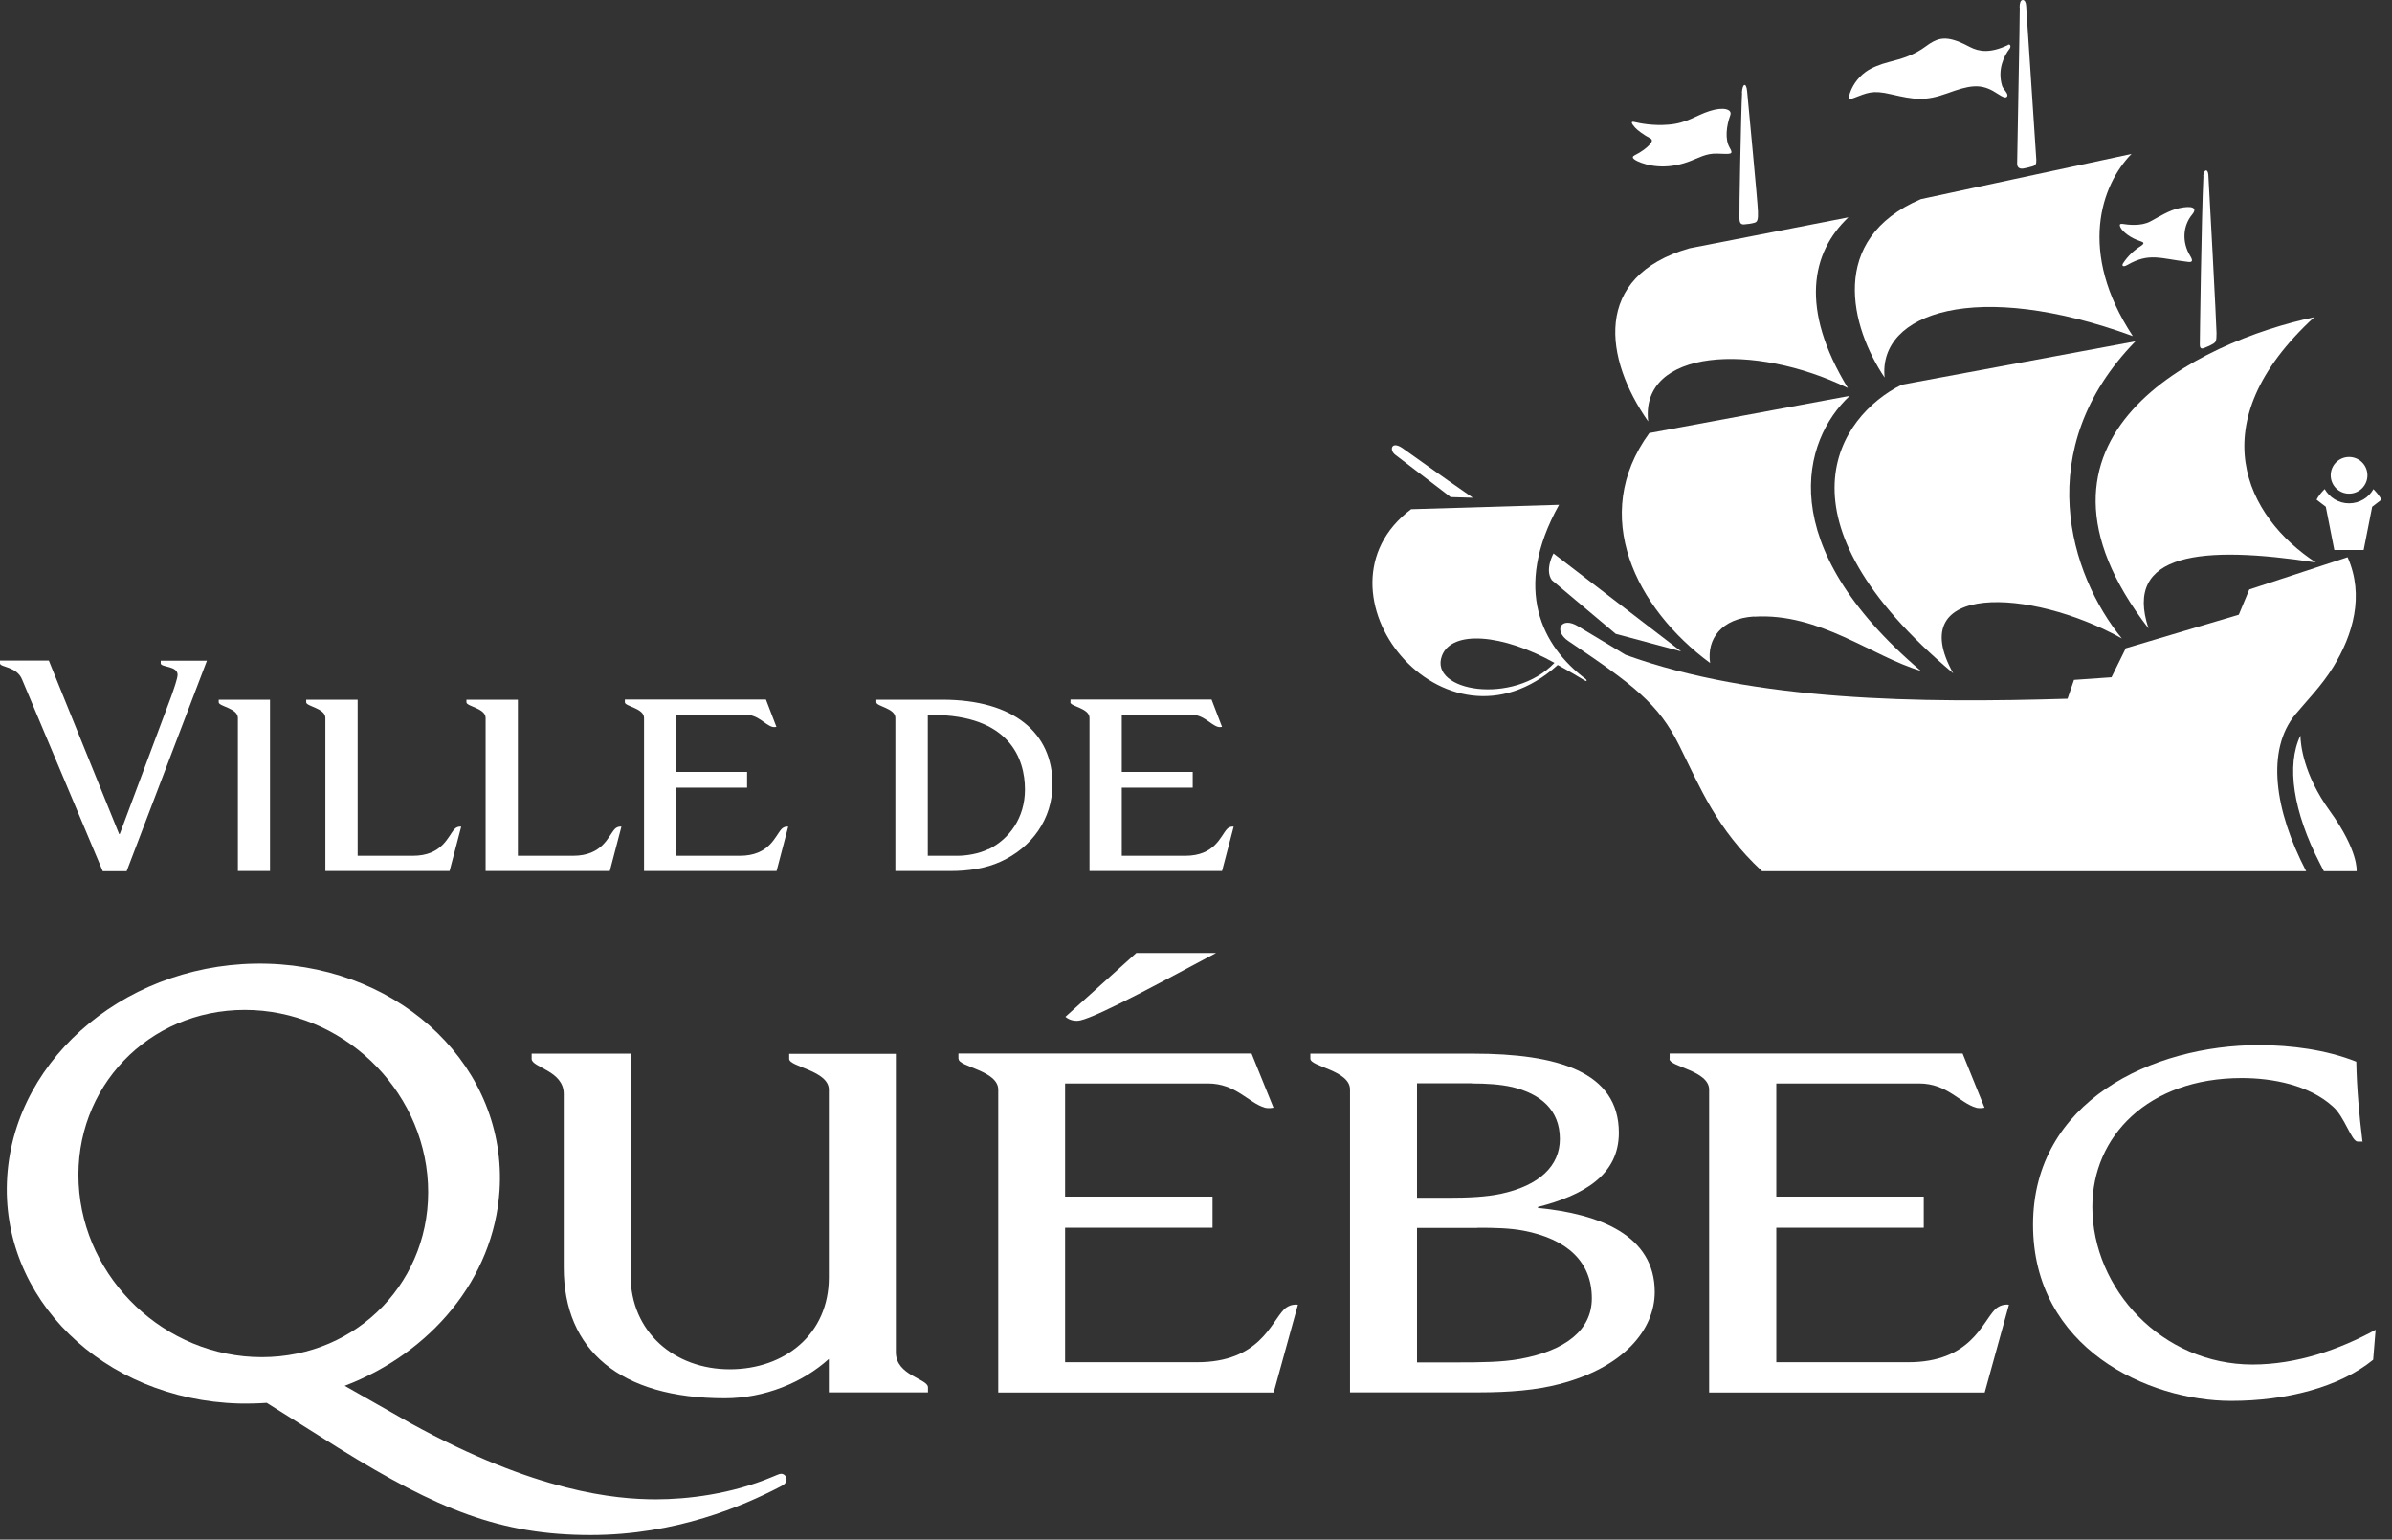 <?xml version="1.0" encoding="UTF-8"?>
<svg xmlns="http://www.w3.org/2000/svg" width="146" height="94" viewBox="0 0 146 94" fill="none">
  <rect x="0" y="0" width="146" height="94" fill="#333333" stroke="none"/>
  <g clip-path="url(#clip0_522_3005)">
    <path d="M65.33 42.88C65.33 43.13 66.5 43.24 66.5 43.83V53.18H74.59L75.3 50.47C75.3 50.47 75.07 50.43 74.89 50.62C74.5 51.04 74.16 52.25 72.34 52.25H68.47V48.09H72.8V47.13H68.47V43.63H72.66C73.49 43.63 73.85 44.23 74.34 44.38C74.45 44.41 74.59 44.38 74.59 44.38L73.95 42.71H65.34V42.87L65.33 42.88Z" fill="white"></path>
    <path d="M58.01 53.18C59.11 53.18 60.17 53.02 61.07 52.61C62.97 51.75 64.24 50.01 64.24 47.88C64.24 44.77 61.91 42.72 57.52 42.72H53.49V42.88C53.49 43.13 54.65 43.24 54.65 43.83V53.18H58.01ZM60.33 51.84C59.75 52.13 58.98 52.25 58.43 52.25H56.63V43.65H56.88C61.61 43.65 62.56 46.32 62.56 48.2C62.56 49.94 61.6 51.23 60.34 51.85L60.33 51.84Z" fill="white"></path>
    <path d="M0 40.5C0 40.75 1.03 40.68 1.35 41.49L6.27 53.19H7.73L12.63 40.34H9.81V40.5C9.81 40.75 10.83 40.64 10.84 41.19C10.84 41.42 10.61 42.07 10.44 42.55L7.31 50.92H7.27L2.98 40.33H0V40.49V40.5Z" fill="white"></path>
    <path d="M38.14 42.88C38.14 43.13 39.31 43.24 39.31 43.83V53.18H47.4L48.11 50.47C48.11 50.47 47.88 50.43 47.7 50.62C47.31 51.04 46.97 52.25 45.15 52.25H41.27V48.09H45.6V47.13H41.27V43.63H45.46C46.29 43.63 46.65 44.23 47.14 44.38C47.25 44.41 47.39 44.38 47.39 44.38L46.75 42.71H38.14V42.87V42.88Z" fill="white"></path>
    <path d="M28.47 42.72V42.88C28.47 43.13 29.64 43.24 29.64 43.83V53.18H37.22L37.93 50.47C37.93 50.47 37.7 50.43 37.52 50.62C37.13 51.04 36.79 52.25 34.97 52.25H31.61V42.72H28.48H28.47Z" fill="white"></path>
    <path d="M18.69 42.72V42.88C18.69 43.13 19.86 43.24 19.86 43.83V53.18H27.44L28.15 50.47C28.15 50.47 27.92 50.43 27.74 50.62C27.35 51.04 27.01 52.25 25.19 52.25H21.83V42.72H18.7H18.69Z" fill="white"></path>
    <path d="M16.48 53.18V42.72H13.35V42.88C13.35 43.13 14.52 43.24 14.52 43.83V53.18H16.49H16.48Z" fill="white"></path>
    <path d="M65.94 62.3C67.12 62.03 71.44 59.66 74.23 58.18H69.36L65.03 62.08C65.03 62.08 65.39 62.42 65.93 62.3H65.94Z" fill="white"></path>
    <path d="M48.17 64.33V64.65C48.17 65.14 50.59 65.36 50.59 66.53V78C50.59 81.45 47.91 83.6 44.54 83.6C41.17 83.6 38.49 81.33 38.49 77.87V64.33H32.45V64.65C32.45 65.18 34.41 65.36 34.41 66.79V77.39C34.41 82.45 37.86 85.37 44.24 85.37C46.65 85.37 48.99 84.42 50.59 82.97V85.01H56.64V84.7C56.64 84.17 54.68 83.99 54.68 82.56V64.34H48.17V64.33Z" fill="white"></path>
    <path d="M144.2 69.72C144 68.09 143.85 66.45 143.82 64.82C142.01 64.1 139.86 63.81 137.87 63.81C131.39 63.81 124.09 67.23 124.09 74.77C124.09 82.31 131.1 85.53 136.19 85.53C139.52 85.53 142.77 84.71 144.85 83.02L145 81.19C142.81 82.39 140.19 83.31 137.49 83.31C131.97 83.31 127.71 78.71 127.71 73.68C127.71 69.39 131.1 65.82 136.83 65.82C138.74 65.82 140.95 66.26 142.37 67.54C143.11 68.16 143.52 69.7 143.91 69.7H144.22L144.2 69.72Z" fill="white"></path>
    <path d="M58.51 64.65C58.51 65.14 60.93 65.36 60.93 66.53V85.02H77.74L79.22 79.66C79.22 79.66 78.75 79.57 78.37 79.95C77.56 80.77 76.86 83.17 73.06 83.17H65.01V74.96H74.01V73.06H65.01V66.15H73.72C75.45 66.15 76.2 67.34 77.21 67.63C77.45 67.69 77.73 67.63 77.73 67.63L76.39 64.32H58.5V64.63L58.51 64.65Z" fill="white"></path>
    <path d="M101.9 64.65C101.9 65.14 104.32 65.36 104.32 66.53V85.02H121.14L122.62 79.66C122.62 79.66 122.15 79.57 121.77 79.95C120.97 80.77 120.26 83.17 116.47 83.17H108.42V74.96H117.42V73.06H108.42V66.15H117.13C118.86 66.15 119.61 67.34 120.62 67.63C120.86 67.69 121.13 67.63 121.13 67.63L119.79 64.32H101.91V64.63L101.9 64.65Z" fill="white"></path>
    <path d="M79.98 64.33V64.64C79.98 65.13 82.4 65.35 82.4 66.52V85.01H90.27C92.15 85.01 93.78 84.87 95.16 84.51C99.08 83.5 101 81.2 101 78.88C101 75.42 97.63 74.11 93.87 73.75V73.69C96.69 72.97 98.81 71.73 98.81 69.16C98.81 65.43 95.06 64.33 89.92 64.33H79.98ZM89.84 66.15C90.72 66.15 91.56 66.2 92.31 66.37C94.01 66.78 95.21 67.75 95.21 69.54C95.21 71.17 93.98 72.38 91.6 72.89C90.7 73.08 89.63 73.13 88.39 73.13H86.49V66.14H89.84V66.15ZM90.19 74.96C91.23 74.96 92.17 74.98 93 75.14C95.66 75.65 97.16 77.04 97.16 79.27C97.16 81.2 95.57 82.46 92.77 82.97C91.67 83.17 90.37 83.18 88.94 83.18H86.49V74.97H90.19V74.96Z" fill="white"></path>
    <path d="M48.01 90.32C48.01 90.56 47.82 90.67 47.58 90.79C45.4 91.92 41.29 93.72 36.05 93.72C30.56 93.72 26.71 92.16 20.67 88.41L16.28 85.65C15.72 85.69 15.16 85.7 14.59 85.69C6.29 85.46 -0.04 79.25 0.44 71.84C0.92 64.42 8.04 58.6 16.34 58.84C24.64 59.08 30.97 65.28 30.49 72.69C30.14 78.07 26.29 82.61 21.04 84.61L25.07 86.9C32.75 91.12 37.58 91.54 40.05 91.54C41.94 91.54 44.63 91.23 47.14 90.17C47.36 90.09 47.55 89.98 47.68 89.98C47.86 89.98 48.01 90.14 48.01 90.33V90.32ZM14.94 61.66C9.05 61.66 4.51 66.4 4.8 72.26C5.09 78.11 10.09 82.86 15.98 82.86C21.87 82.86 26.41 78.12 26.12 72.26C25.83 66.41 20.83 61.66 14.94 61.66Z" fill="white"></path>
    <path d="M100.6 25.73C97.94 21.94 97.15 16.87 103.12 15.16L112.82 13.27C110.55 15.41 109.84 18.86 112.79 23.69C107.04 20.89 100.09 21.29 100.6 25.73Z" fill="white"></path>
    <path d="M130.18 20.52C126.79 15.38 128.26 11.27 130.1 9.4L117.24 12.16C111.54 14.59 112.96 19.98 115.03 23.05C114.63 19.08 120.65 17.04 130.18 20.52Z" fill="white"></path>
    <path d="M119.22 41.11C107.99 31.67 112.2 25.41 116.07 23.49L130.34 20.84C123.91 27.44 126.34 35.1 129.51 38.98C123.91 35.86 116.12 35.58 119.22 41.11Z" fill="white"></path>
    <path d="M107.06 37.64C105.1 37.76 104.16 38.99 104.38 40.48C99.85 37.14 97 31.46 100.67 26.44L112.9 24.17C110 26.87 108.18 33.25 117.24 40.96C114.28 40.09 111.07 37.4 107.06 37.65V37.64Z" fill="white"></path>
    <path d="M141.28 19.36C134.21 20.85 122.09 26.64 131.14 38.37C129.59 33.73 134.43 33.28 141.35 34.34C137.11 31.57 134.18 25.85 141.27 19.35L141.28 19.36Z" fill="white"></path>
    <path d="M126.2 42.65L126.59 41.51L128.88 41.35L129.75 39.58L136.65 37.53L137.29 35.99L143.29 34.02C144.33 36.37 143.61 38.77 142.42 40.71C141.71 41.87 140.77 42.81 140.1 43.62C138.31 45.8 138.82 49.46 140.76 53.19H107.55C104.76 50.6 103.78 48.09 102.5 45.52C101.22 42.95 99.71 41.82 95.73 39.14C94.8 38.51 95.28 37.61 96.31 38.23L99.22 39.98C107.08 42.83 117.24 42.93 126.2 42.66V42.65Z" fill="white"></path>
    <path d="M88.53 30.35L89.9 30.39C87.811 28.95 86.04 27.66 85.59 27.35C84.91 26.9 84.79 27.49 85.17 27.77L88.53 30.34V30.35Z" fill="white"></path>
    <path d="M94.82 33.79C94.82 33.79 94.27 34.78 94.72 35.42L98.62 38.7L102.61 39.77L94.82 33.79Z" fill="white"></path>
    <path d="M106.32 5.67C106.35 5.08 106.59 5.01 106.64 5.58C106.69 6.15 107.29 12.39 107.3 12.91C107.32 13.43 107.26 13.55 107.09 13.6C106.92 13.65 106.64 13.69 106.46 13.7C106.28 13.71 106.18 13.65 106.17 13.34C106.15 13.03 106.27 6.76 106.33 5.68L106.32 5.67Z" fill="white"></path>
    <path d="M123.27 0.47C123.27 0.2 123.32 0.01 123.46 0C123.59 0 123.66 0.16 123.67 0.36C123.7 0.81 124.27 9.5 124.29 9.75C124.3 10.01 124.26 10.1 124.04 10.16C123.8 10.23 123.7 10.25 123.49 10.29C123.28 10.32 123.12 10.24 123.12 9.99C123.12 9.74 123.29 0.91 123.28 0.46L123.27 0.47Z" fill="white"></path>
    <path d="M134.48 10.75C134.5 10.35 134.76 10.27 134.79 10.67C134.82 11.07 135.29 19.86 135.29 20.34C135.29 20.82 135.25 20.88 135.1 20.98C134.94 21.08 134.82 21.13 134.6 21.22C134.38 21.32 134.27 21.3 134.27 21.03C134.27 20.76 134.37 13.32 134.49 10.75H134.48Z" fill="white"></path>
    <path d="M129.46 13.94C129.3 13.67 129.43 13.66 129.55 13.67C129.86 13.72 130.67 13.83 131.25 13.52C131.83 13.21 132.4 12.84 133.01 12.71C133.8 12.54 134.15 12.68 133.8 13.1C133.23 13.79 133.17 14.79 133.68 15.62C133.84 15.88 133.85 16.03 133.56 15.99C131.89 15.8 131.2 15.4 129.86 16.17C129.57 16.34 129.49 16.22 129.59 16.07C129.89 15.62 130.23 15.3 130.68 15.01C130.91 14.86 130.84 14.79 130.68 14.74C130.04 14.54 129.61 14.18 129.46 13.94Z" fill="white"></path>
    <path d="M122.56 2.75C121.48 3.26 120.8 3.16 120.24 2.87C119.99 2.74 119.73 2.61 119.52 2.53C118.61 2.19 118.16 2.38 117.56 2.82C116.84 3.36 116.11 3.58 115.28 3.79C114.78 3.92 114.24 4.12 113.86 4.4C113.33 4.79 113.04 5.3 112.91 5.7C112.81 6.02 112.87 6.09 113.1 6C113.99 5.67 114.25 5.48 115.44 5.76C116.84 6.08 117.49 6.19 118.85 5.7C120.19 5.21 120.83 5.11 121.64 5.55C121.98 5.74 122.37 6.07 122.5 5.9C122.63 5.73 122.27 5.47 122.2 5.23C121.91 4.25 122.31 3.42 122.67 2.96C122.75 2.85 122.71 2.66 122.55 2.74L122.56 2.75Z" fill="white"></path>
    <path d="M105.57 9.01C105.27 8.49 105.38 7.67 105.61 7.04C105.75 6.66 105.18 6.51 104.35 6.78C103.5 7.05 102.98 7.52 101.84 7.61C100.91 7.69 100.1 7.53 99.77 7.45C99.52 7.39 99.56 7.52 99.8 7.79C99.94 7.95 100.33 8.24 100.73 8.45C100.88 8.53 100.85 8.66 100.66 8.86C100.51 9.02 100.22 9.26 99.76 9.49C99.67 9.54 99.53 9.64 99.94 9.84C100.51 10.11 101.64 10.38 103.02 9.89C103.69 9.65 104.12 9.35 104.83 9.38C105.67 9.41 105.83 9.45 105.57 9.01Z" fill="white"></path>
    <path d="M144.5 29.02C144.5 29.64 144 30.14 143.38 30.14C142.76 30.14 142.26 29.64 142.26 29.02C142.26 28.4 142.76 27.9 143.38 27.9C144 27.9 144.5 28.4 144.5 29.02Z" fill="white"></path>
    <path d="M144.87 29.86C144.58 30.38 144.02 30.73 143.38 30.73C142.74 30.73 142.19 30.38 141.89 29.86C141.47 30.29 141.4 30.51 141.4 30.51L141.96 30.94L142.48 33.58H144.27L144.79 30.94L145.35 30.51C145.35 30.51 145.28 30.29 144.86 29.86H144.87Z" fill="white"></path>
    <path d="M140.41 44.91C139.54 46.71 139.96 49.55 141.61 52.74L141.84 53.19H143.84C143.84 53.19 143.98 51.97 142.21 49.52C140.57 47.26 140.42 45.4 140.41 44.92V44.91Z" fill="white"></path>
    <path d="M96.74 41.42C96.9 41.54 96.87 41.64 96.7 41.53C96.53 41.42 95.59 40.87 95.08 40.6C88.12 46.87 79.54 36.04 86.13 31.09L95.16 30.82C92.27 36 94.17 39.48 96.75 41.43L96.74 41.42ZM94.88 40.47C91.71 38.7 88.61 38.45 88.01 40.04C87.2 42.21 92.37 43.1 94.88 40.47Z" fill="white"></path>
  </g>
  <defs>
    <clipPath id="clip0_522_3005">
      <rect width="145.36" height="93.72" fill="white"></rect>
    </clipPath>
  </defs>
</svg>
